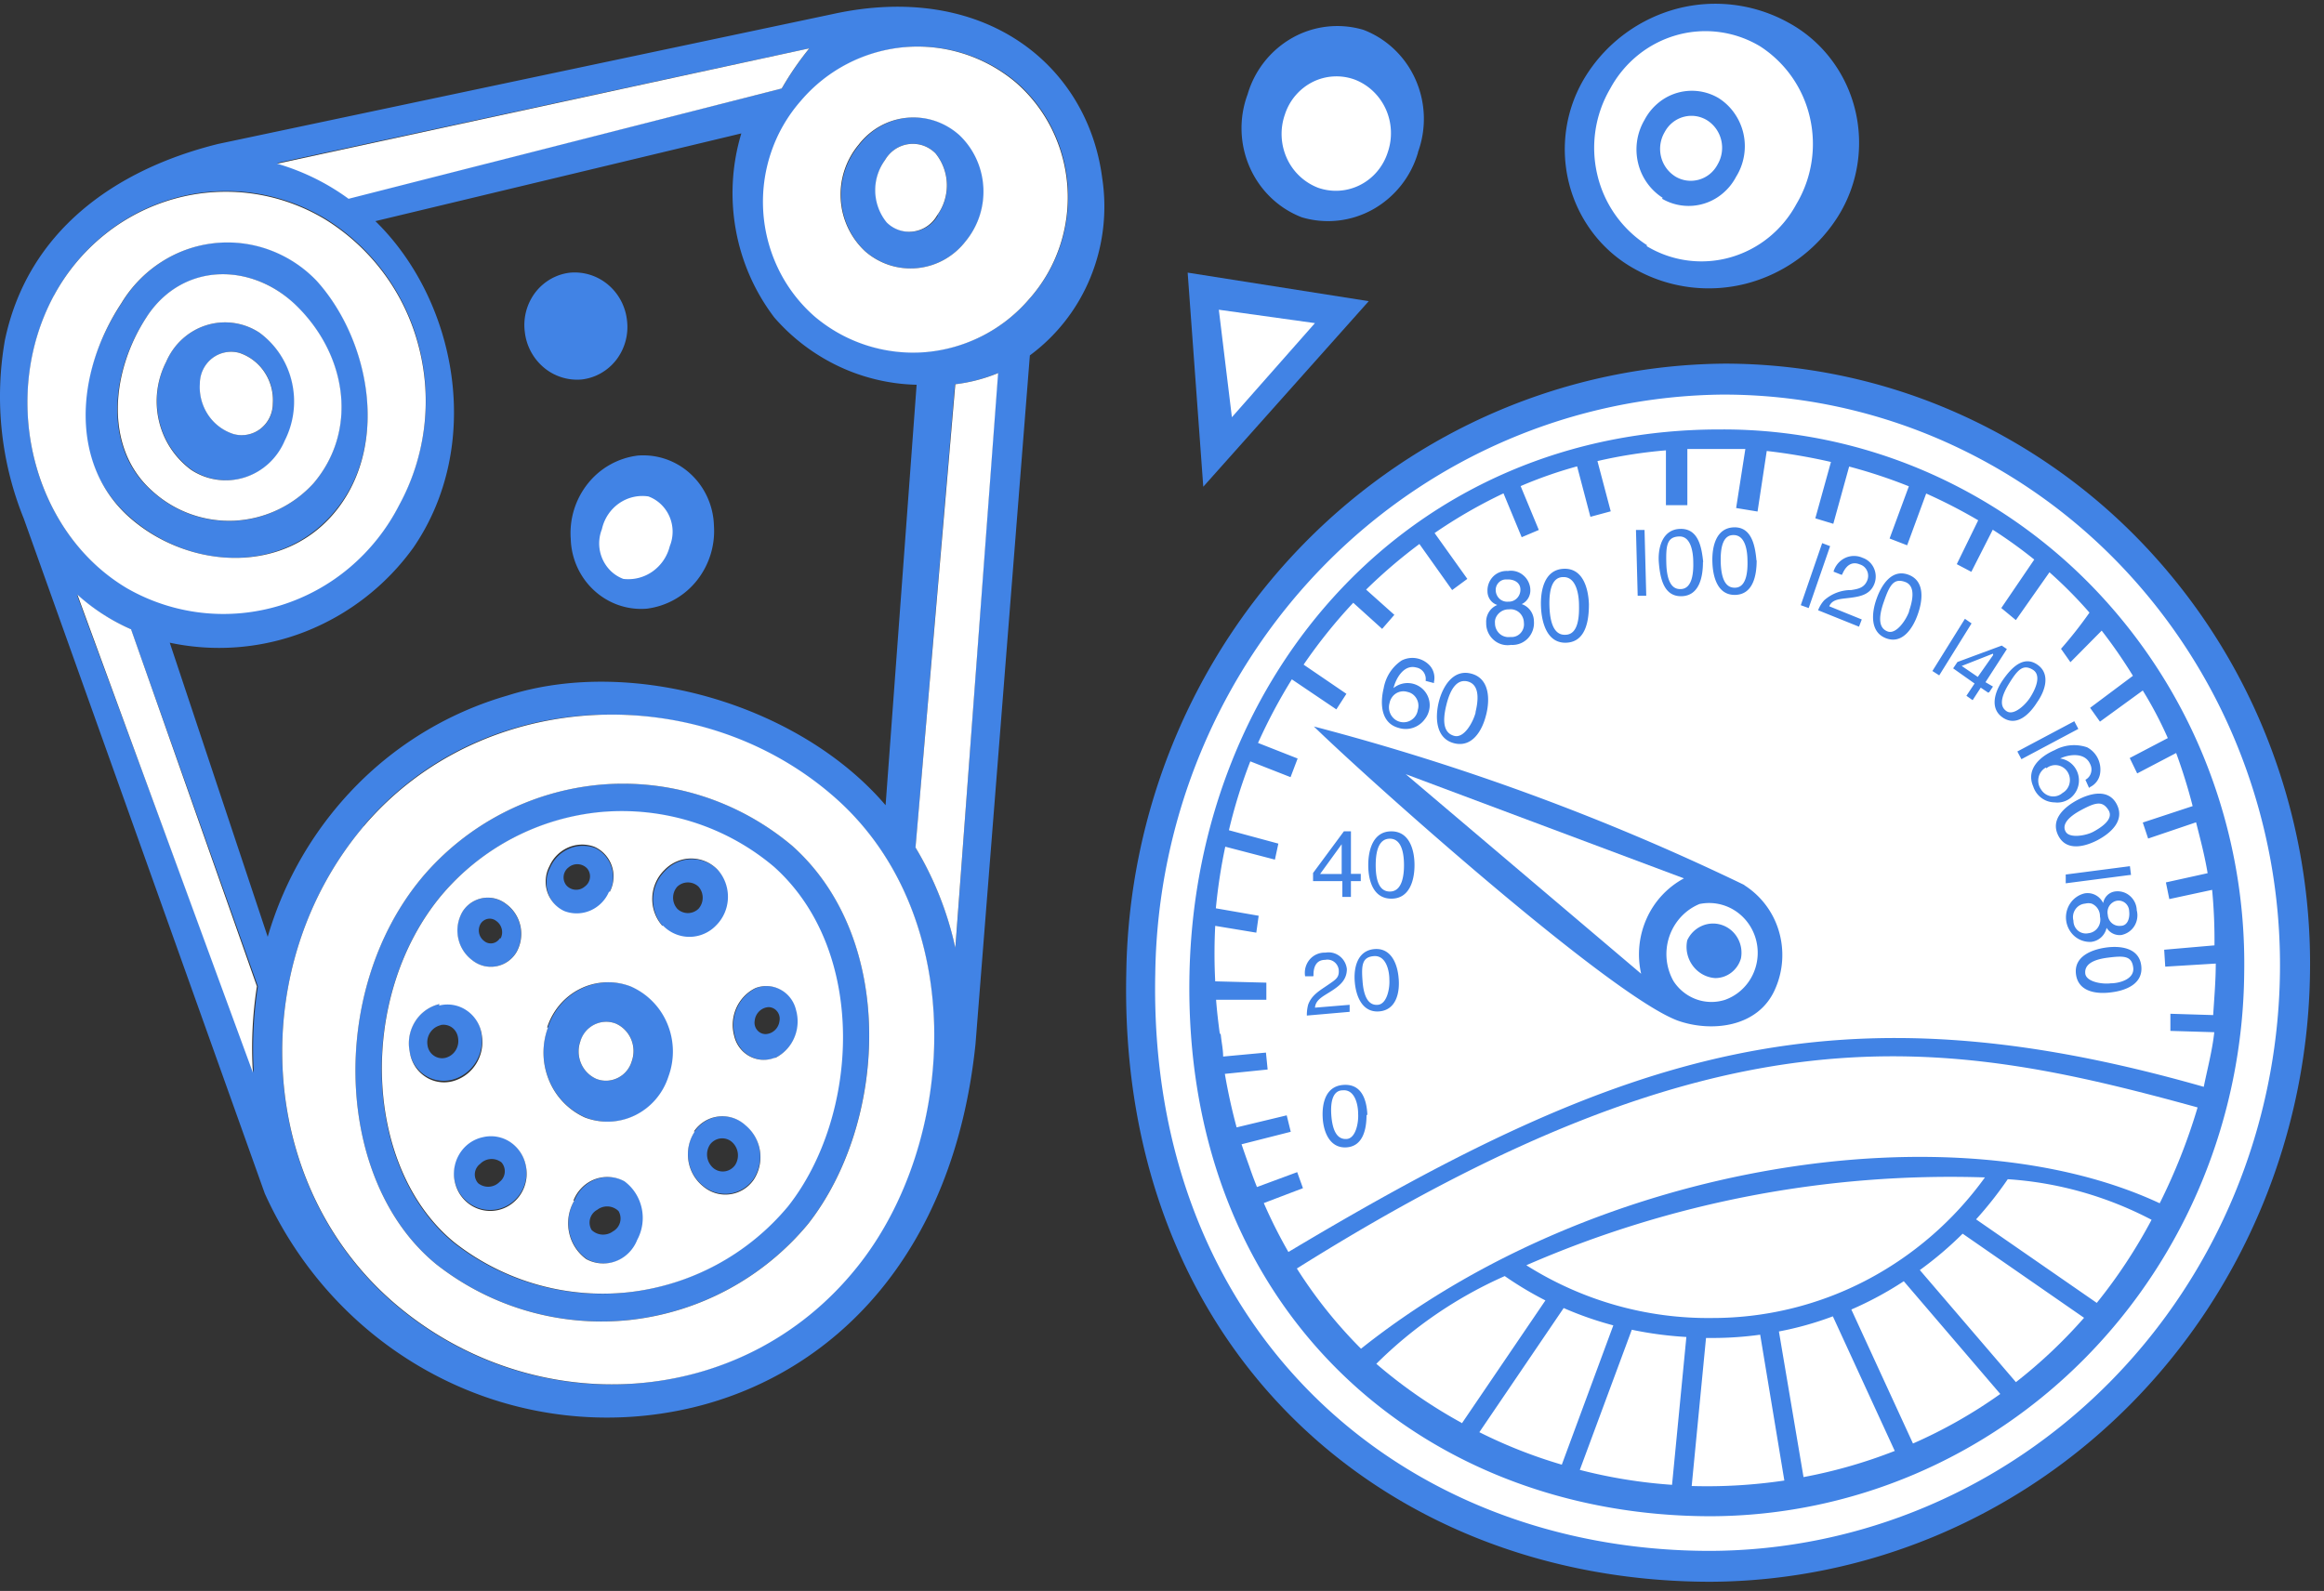 <svg xmlns="http://www.w3.org/2000/svg" width="92" height="63" fill="none" viewBox="0 0 92 63"><rect x="0" y="0" width="92" height="63" fill="#333333" stroke="none"/><path fill="#4183E5" d="M27.496 44.804a1.64 1.64 0 0 0-.242 1.145c.063.399.27.76.581 1.009a1.37 1.37 0 0 0 1.059.306c.187-.027.368-.092.53-.192.161-.1.301-.234.41-.392a1.639 1.639 0 0 0-.338-2.154 1.36 1.36 0 0 0-1.06-.31 1.35 1.35 0 0 0-.53.193 1.387 1.387 0 0 0-.41.395Zm.61.52a.608.608 0 0 1 .4-.241.586.586 0 0 1 .447.12.709.709 0 0 1 .144.938.606.606 0 0 1-.398.242.587.587 0 0 1-.449-.12.709.709 0 0 1-.144-.938ZM38.23 9.553a3.09 3.09 0 0 0 .715-2.153A3.072 3.072 0 0 0 38 5.34a2.744 2.744 0 0 0-.968-.557 2.698 2.698 0 0 0-2.166.213 2.781 2.781 0 0 0-.848.736 3.08 3.08 0 0 0-.718 2.153c.043.787.383 1.525.947 2.059.284.249.613.437.97.552a2.714 2.714 0 0 0 2.162-.212c.329-.183.618-.431.85-.73Zm-1.101-1.025a1.3 1.3 0 0 1-.395.43 1.26 1.26 0 0 1-1.113.155 1.274 1.274 0 0 1-.492-.307 2.024 2.024 0 0 1-.093-2.467c.099-.171.234-.318.396-.428a1.26 1.26 0 0 1 1.113-.15c.184.064.352.17.49.31a2.015 2.015 0 0 1 .068 2.458h.026ZM20.432 37.72c.179-.312.238-.68.166-1.033a1.454 1.454 0 0 0-.556-.878 1.183 1.183 0 0 0-.938-.245 1.176 1.176 0 0 0-.46.187 1.21 1.21 0 0 0-.347.362c-.178.31-.238.679-.166 1.032.073.354.27.667.556.878a1.182 1.182 0 0 0 .938.245 1.18 1.18 0 0 0 .46-.187c.14-.094.258-.218.347-.362Zm-.644-.565a.43.43 0 0 1-.29.197.413.413 0 0 1-.337-.093.523.523 0 0 1-.136-.677.428.428 0 0 1 .286-.197.414.414 0 0 1 .333.084.542.542 0 0 1 .178.686h-.034ZM28.366 36.686c.293-.284.465-.673.48-1.086a1.604 1.604 0 0 0-.395-1.12 1.452 1.452 0 0 0-2.118 0 1.598 1.598 0 0 0-.48 1.085c-.016.412.126.814.395 1.12a1.452 1.452 0 0 0 2.118 0Zm-1.558-.704a.661.661 0 0 1 0-.868.61.61 0 0 1 .847 0 .661.661 0 0 1 0 .868.602.602 0 0 1-.848 0ZM30.69 41.887c.337-.16.608-.44.763-.787.156-.346.185-.739.084-1.106-.04-.17-.116-.33-.221-.468a1.219 1.219 0 0 0-.39-.335 1.189 1.189 0 0 0-.99-.066 1.597 1.597 0 0 0-.761.788 1.652 1.652 0 0 0-.086 1.106c.039.17.114.331.219.47a1.18 1.18 0 0 0 1.382.398Zm-.381-.938a.431.431 0 0 1-.337-.162.456.456 0 0 1-.096-.367.605.605 0 0 1 .179-.374.578.578 0 0 1 .372-.165.44.44 0 0 1 .337.168.464.464 0 0 1 .095.37.597.597 0 0 1-.179.37.569.569 0 0 1-.371.16ZM24.139 35.316a1.31 1.31 0 0 0-.182-1.43 1.258 1.258 0 0 0-.395-.306 1.391 1.391 0 0 0-1.035.026 1.44 1.44 0 0 0-.744.738 1.31 1.31 0 0 0 .173 1.471c.115.131.255.236.412.31.34.125.714.111 1.044-.04.33-.15.59-.425.727-.769Zm-.992-.208a.517.517 0 0 1-.728-.052.5.5 0 0 1-.039-.565.49.49 0 0 1 .132-.147.534.534 0 0 1 .737.052.49.49 0 0 1 .103.379.495.495 0 0 1-.205.333ZM22.735 47.543c-.22.38-.288.832-.194 1.262.095.431.346.809.702 1.057a1.421 1.421 0 0 0 1.682-.252 1.49 1.49 0 0 0 .334-.512 1.83 1.83 0 0 0 .176-1.259 1.792 1.792 0 0 0-.684-1.06 1.42 1.42 0 0 0-1.682.252 1.49 1.49 0 0 0-.334.512Zm.906.365a.642.642 0 0 1 .847.052.583.583 0 0 1-.22.799.657.657 0 0 1-.847-.052.574.574 0 0 1 .22-.8ZM6.58 14.328a3.42 3.42 0 0 0-.278 2.33 3.348 3.348 0 0 0 1.286 1.943 2.482 2.482 0 0 0 2.116.304c.353-.11.679-.297.954-.55.276-.251.494-.561.64-.909a3.42 3.42 0 0 0 .27-2.334 3.347 3.347 0 0 0-1.294-1.939 2.501 2.501 0 0 0-2.107-.294c-.35.11-.674.296-.949.546-.274.25-.492.558-.638.903Zm1.338.869c0-.195.044-.387.128-.562.084-.174.206-.327.357-.445a1.223 1.223 0 0 1 1.074-.218c.408.133.76.402 1.001.764a2 2 0 0 1 .33 1.234c0 .194-.044.386-.128.56a1.252 1.252 0 0 1-.357.445 1.215 1.215 0 0 1-1.075.21 1.902 1.902 0 0 1-1.002-.757 1.982 1.982 0 0 1-.328-1.231ZM21.688 40.69a2.87 2.87 0 0 0 .05 2.087 2.772 2.772 0 0 0 1.441 1.474 2.485 2.485 0 0 0 1.995-.087c.31-.151.586-.366.812-.63.227-.264.399-.572.506-.907a2.861 2.861 0 0 0-.047-2.088 2.762 2.762 0 0 0-1.444-1.473 2.484 2.484 0 0 0-1.995.087c-.31.152-.586.367-.812.63a2.621 2.621 0 0 0-.506.908Zm1.296.53a1.071 1.071 0 0 1 .973-.758c.145-.005.29.019.425.072.274.12.491.342.608.622.117.28.124.596.02.88a1.102 1.102 0 0 1-.556.652 1.047 1.047 0 0 1-.843.035 1.167 1.167 0 0 1-.613-.62 1.209 1.209 0 0 1-.022-.883h.008Z"/><path fill="#4183E5" d="M.195 13.465c-.419 2.38-.16 4.835.746 7.07l9.54 26.723c1.443 3.195 3.916 5.782 7.002 7.326a14.606 14.606 0 0 0 9.942 1.151c5.507-1.32 10.32-5.984 11.192-14.391l2.152-27.271a7.233 7.233 0 0 0 2.403-3.098c.505-1.24.665-2.6.46-3.929C43.058 2.6 38.99-.77 32.95.56L8.634 5.7C4.508 6.725 1.094 9.183.195 13.465ZM32.043 1.914c-.406.498-.772 1.03-1.093 1.589L13.802 7.845a9.054 9.054 0 0 0-2.83-1.39l21.07-4.541ZM14.86 8.757l14.487-3.474a8.184 8.184 0 0 0-.22 3.808 8.089 8.089 0 0 0 1.525 3.48 7.804 7.804 0 0 0 2.547 1.933 7.63 7.63 0 0 0 3.087.732l-1.228 16.65c-3.39-3.97-10.006-5.923-14.97-4.343a13.719 13.719 0 0 0-5.943 3.527 14.21 14.21 0 0 0-3.547 6.027L6.72 25.45a9.353 9.353 0 0 0 5.357-.435 9.602 9.602 0 0 0 4.284-3.326c2.788-4.055 1.746-9.761-1.5-12.932Zm25.908 3.058a6.083 6.083 0 0 1-4.093 2.113 6.032 6.032 0 0 1-4.38-1.384 5.946 5.946 0 0 1-1.432-1.863 6.104 6.104 0 0 1-.304-4.64 5.999 5.999 0 0 1 1.178-2.043 6.091 6.091 0 0 1 4.113-2.131 6.041 6.041 0 0 1 4.401 1.401 5.94 5.94 0 0 1 1.425 1.87 6.095 6.095 0 0 1 .28 4.641 5.989 5.989 0 0 1-1.188 2.036ZM37.821 37.53a13.142 13.142 0 0 0-1.576-3.969l1.559-18.343a6.46 6.46 0 0 0 1.694-.443l-1.677 22.755Zm-23.426-4.829c4.71-5.558 13.284-5.775 18.639-1.111 5.354 4.663 4.863 13.661.847 18.603-4.567 5.68-12.768 6.08-18.198 1.494C10.125 46.98 9.7 38.26 14.412 32.702h-.017ZM3.042 23.548a7.851 7.851 0 0 0 2.143 1.372l5.025 14.14a15.878 15.878 0 0 0-.162 3.413L3.043 23.548ZM2.135 11.71c.5-.936 1.18-1.76 1.997-2.423a7.708 7.708 0 0 1 2.76-1.433 7.593 7.593 0 0 1 3.087-.217 7.652 7.652 0 0 1 2.925 1.034 8.372 8.372 0 0 1 3.683 5.042 8.576 8.576 0 0 1-.777 6.248 8.017 8.017 0 0 1-1.959 2.475 7.792 7.792 0 0 1-2.742 1.501 7.669 7.669 0 0 1-6.06-.667C1.28 21.108-.033 15.75 2.136 11.71Z"/><path fill="#4183E5" d="M4.824 11.99c-1.872 2.823-2.135 6.323.305 8.477s6.185 2.293 8.244-.373c2.059-2.667 1.211-6.749-.848-9.007a4.924 4.924 0 0 0-1.868-1.208 4.826 4.826 0 0 0-4.279.502c-.63.409-1.161.96-1.554 1.61Zm1 .539c1.449-2.18 4.236-2.12 5.93-.391 2 1.98 2.398 4.942.653 7-.82.9-1.95 1.433-3.15 1.487a4.516 4.516 0 0 1-3.264-1.2c-1.89-1.668-1.652-4.699-.17-6.896ZM17.98 46.672c.046.29.175.56.37.774.197.215.45.364.73.43.28.066.571.045.839-.06.267-.106.498-.29.663-.531a1.502 1.502 0 0 0 .03-1.65 1.45 1.45 0 0 0-.643-.555 1.43 1.43 0 0 0-1.749.508 1.497 1.497 0 0 0-.24 1.084Zm1.026-.582a.633.633 0 0 1 .847-.06.535.535 0 0 1 .063.61.525.525 0 0 1-.14.162.629.629 0 0 1-.847.052.514.514 0 0 1-.13-.4.524.524 0 0 1 .207-.364Z"/><path fill="#4183E5" d="M16.68 34.777c-3.694 4.456-3.44 11.994.593 15.286a10.579 10.579 0 0 0 7.662 2.203 10.689 10.689 0 0 0 7.046-3.792c3.126-3.97 3.55-11.29-.619-14.982a10.374 10.374 0 0 0-7.596-2.421 10.463 10.463 0 0 0-7.086 3.706Zm.771.704a9.403 9.403 0 0 1 6.346-3.308 9.324 9.324 0 0 1 6.803 2.153c3.736 3.343 3.389 9.892.56 13.444a9.604 9.604 0 0 1-6.327 3.407 9.505 9.505 0 0 1-6.882-1.974c-3.584-2.961-3.813-9.718-.5-13.722Z"/><path fill="#4183E5" d="M16.203 41.585c.026.196.092.384.194.552.102.167.238.311.397.422a1.353 1.353 0 0 0 1.103.198c.382-.099.713-.341.928-.68a1.64 1.64 0 0 0 .233-1.143 1.43 1.43 0 0 0-.195-.552 1.394 1.394 0 0 0-.397-.422 1.355 1.355 0 0 0-1.103-.199 1.56 1.56 0 0 0-.93.678 1.63 1.63 0 0 0-.23 1.146Zm1.22-.99a.572.572 0 0 1 .633.276.61.61 0 0 1 .078.236.7.7 0 0 1-.1.492.67.67 0 0 1-.4.29.57.57 0 0 1-.464-.09.591.591 0 0 1-.247-.414.708.708 0 0 1 .112-.505c.1-.147.25-.25.421-.285h-.033Z"/><path fill="#fff" d="M40.766 11.814a5.993 5.993 0 0 0 1.181-2.041 6.097 6.097 0 0 0-.299-4.642 5.937 5.937 0 0 0-1.433-1.864 6.041 6.041 0 0 0-4.401-1.401 6.092 6.092 0 0 0-4.114 2.13 5.999 5.999 0 0 0-1.177 2.044 6.104 6.104 0 0 0 .304 4.64 5.946 5.946 0 0 0 1.433 1.863 6.033 6.033 0 0 0 4.397 1.4 6.084 6.084 0 0 0 4.109-2.13Zm-2.542-2.259c-.232.3-.521.548-.85.731a2.731 2.731 0 0 1-2.163.212 2.76 2.76 0 0 1-.969-.552 3.062 3.062 0 0 1-.96-2.053 3.08 3.08 0 0 1 .706-2.16c.23-.3.52-.551.847-.735a2.713 2.713 0 0 1 2.167-.213c.356.117.685.307.968.558.566.532.909 1.268.956 2.054a3.09 3.09 0 0 1-.702 2.158Z"/><path fill="#fff" d="M35.101 8.808a2.023 2.023 0 0 1-.068-2.467c.1-.172.235-.318.397-.428a1.26 1.26 0 0 1 1.112-.15c.185.064.352.17.491.309a2.015 2.015 0 0 1 .068 2.45 1.3 1.3 0 0 1-.393.432 1.261 1.261 0 0 1-1.113.16 1.274 1.274 0 0 1-.494-.306ZM2.13 11.71c-2.168 4.039-.847 9.38 2.915 11.595a7.67 7.67 0 0 0 6.06.667 7.792 7.792 0 0 0 2.741-1.502 8.014 8.014 0 0 0 1.959-2.474 8.575 8.575 0 0 0 .777-6.249A8.372 8.372 0 0 0 12.9 8.705a7.652 7.652 0 0 0-2.92-1.04 7.593 7.593 0 0 0-3.084.209 7.706 7.706 0 0 0-2.762 1.423 7.925 7.925 0 0 0-2.002 2.413Zm2.686.278c.396-.65.93-1.2 1.563-1.608a4.826 4.826 0 0 1 4.29-.483 4.926 4.926 0 0 1 1.866 1.223c2.041 2.258 2.889 6.331.847 9.006s-5.888 2.44-8.244.373c-2.355-2.067-2.194-5.688-.322-8.51Z"/><path fill="#fff" d="M5.824 12.523c-1.457 2.197-1.695 5.211.178 6.896a4.516 4.516 0 0 0 3.264 1.2 4.536 4.536 0 0 0 3.15-1.487c1.745-2.058 1.346-5.02-.653-7-1.737-1.728-4.49-1.789-5.94.391Zm.754 1.806c.147-.344.365-.652.639-.902s.597-.437.948-.547a2.48 2.48 0 0 1 2.107.294 3.347 3.347 0 0 1 1.28 1.945 3.418 3.418 0 0 1-.28 2.328 2.605 2.605 0 0 1-.64.91c-.276.252-.602.44-.955.55a2.482 2.482 0 0 1-2.116-.305 3.349 3.349 0 0 1-1.272-1.948 3.419 3.419 0 0 1 .289-2.325Z"/><path fill="#fff" d="M9.47 13.973c.407.133.76.402 1 .764a2 2 0 0 1 .33 1.234c0 .195-.043.387-.128.561a1.254 1.254 0 0 1-.357.444 1.214 1.214 0 0 1-1.074.211 1.902 1.902 0 0 1-1.002-.758 1.982 1.982 0 0 1-.328-1.231c0-.195.043-.387.127-.561.084-.175.206-.327.357-.446a1.223 1.223 0 0 1 1.074-.218ZM14.41 32.705c-4.71 5.558-4.287 14.278 1.305 18.985 5.43 4.569 13.632 4.187 18.198-1.493 3.99-4.942 4.482-13.897-.847-18.604-5.329-4.707-13.945-4.404-18.656 1.112Zm2.27 2.075a10.464 10.464 0 0 1 7.087-3.707c2.743-.24 5.47.63 7.596 2.422 4.169 3.717 3.745 11.013.619 14.982a10.688 10.688 0 0 1-7.046 3.792 10.579 10.579 0 0 1-7.662-2.203c-4.033-3.291-4.287-10.83-.593-15.286Z"/><path fill="#fff" d="M17.457 35.477c-3.313 4.004-3.084 10.761.534 13.723a9.505 9.505 0 0 0 6.882 1.973 9.603 9.603 0 0 0 6.326-3.406c2.804-3.553 3.177-10.101-.56-13.445a9.325 9.325 0 0 0-6.82-2.17 9.405 9.405 0 0 0-6.362 3.325Zm2.982 2.241a1.21 1.21 0 0 1-.346.362 1.177 1.177 0 0 1-.955.166 1.183 1.183 0 0 1-.444-.224 1.454 1.454 0 0 1-.555-.878 1.481 1.481 0 0 1 .165-1.033 1.18 1.18 0 0 1 1.301-.528c.162.042.314.119.445.224.285.212.483.525.555.878.072.354.013.722-.166 1.033Zm3.669-2.406a1.415 1.415 0 0 1-.737.744c-.33.142-.7.15-1.034.02a1.256 1.256 0 0 1-.412-.308 1.292 1.292 0 0 1-.318-.97c.014-.176.064-.347.146-.502a1.44 1.44 0 0 1 .744-.738c.33-.142.699-.151 1.035-.026.158.07.301.174.419.303a1.292 1.292 0 0 1 .333.972 1.309 1.309 0 0 1-.142.505h-.034Zm6.557 6.575a1.177 1.177 0 0 1-.993-.062 1.21 1.21 0 0 1-.389-.336c-.105-.139-.18-.3-.219-.47-.1-.368-.069-.76.086-1.106.155-.346.425-.626.761-.788a1.184 1.184 0 0 1 .991.066c.152.081.284.195.39.334.105.138.18.298.22.468.104.364.08.753-.07 1.1a1.59 1.59 0 0 1-.743.794h-.034Zm-3.194 2.918c.11-.163.254-.3.42-.402a1.35 1.35 0 0 1 1.113-.138c.185.059.355.157.5.288a1.64 1.64 0 0 1 .339 2.154 1.36 1.36 0 0 1-1.501.544 1.37 1.37 0 0 1-.498-.266 1.615 1.615 0 0 1-.592-1.021c-.063-.405.027-.82.253-1.159h-.034Zm-1.254-8.147a1.605 1.605 0 0 1-.395-1.12c.016-.412.188-.802.48-1.086.138-.144.303-.259.485-.337a1.452 1.452 0 0 1 1.633.337c.27.307.412.709.396 1.121a1.598 1.598 0 0 1-.48 1.085 1.464 1.464 0 0 1-1.043.44c-.39 0-.764-.158-1.042-.44h-.034Zm-3.516 10.883c.076-.193.19-.367.335-.512a1.416 1.416 0 0 1 1.682-.252c.347.255.59.633.684 1.06.094.427.031.875-.176 1.258-.075.193-.189.368-.334.513a1.415 1.415 0 0 1-1.682.252 1.74 1.74 0 0 1-.683-1.064 1.774 1.774 0 0 1 .208-1.255h-.034Zm-1.042-6.853c.107-.334.28-.642.506-.907a2.55 2.55 0 0 1 .812-.63 2.491 2.491 0 0 1 1.995-.087 2.763 2.763 0 0 1 1.445 1.473c.278.664.294 1.412.046 2.088-.107.334-.279.643-.506.907a2.55 2.55 0 0 1-.812.63 2.492 2.492 0 0 1-1.995.087 2.773 2.773 0 0 1-1.421-1.482 2.87 2.87 0 0 1-.036-2.079h-.034Zm-2.541 4.343a1.371 1.371 0 0 1 1.075.19 1.46 1.46 0 0 1 .619.922c.065.285.045.585-.057.859a1.472 1.472 0 0 1-.515.68 1.417 1.417 0 0 1-1.607.038 1.467 1.467 0 0 1-.545-.656 1.51 1.51 0 0 1 .292-1.62c.2-.21.457-.354.738-.413ZM17.38 39.82a1.34 1.34 0 0 1 1.102.198c.16.11.296.255.398.422.102.168.168.356.194.552a1.64 1.64 0 0 1-.233 1.145 1.57 1.57 0 0 1-.927.68 1.34 1.34 0 0 1-1.103-.2 1.393 1.393 0 0 1-.397-.422 1.43 1.43 0 0 1-.195-.551 1.632 1.632 0 0 1 .213-1.19 1.56 1.56 0 0 1 .965-.695l-.017.06Z"/><path fill="#fff" d="M24.378 40.533c.273.12.49.343.608.623.117.28.123.595.019.88a1.072 1.072 0 0 1-.973.758 1.044 1.044 0 0 1-.425-.072 1.167 1.167 0 0 1-.608-.622 1.208 1.208 0 0 1-.019-.88 1.071 1.071 0 0 1 .973-.758c.145-.006.29.018.425.071ZM13.799 7.872a9.056 9.056 0 0 0-2.83-1.39l21.07-4.568c-.406.498-.771 1.03-1.093 1.59L13.798 7.872ZM37.818 15.216a6.46 6.46 0 0 0 1.695-.443L37.818 37.53a13.146 13.146 0 0 0-1.576-3.97l1.576-18.343ZM10.17 39.059a15.88 15.88 0 0 0-.16 3.413L3.063 23.547a7.853 7.853 0 0 0 2.126 1.372l4.982 14.14Z"/><path fill="#4183E5" fill-rule="evenodd" d="M56.133 6.045a3.795 3.795 0 0 1-1.783 2.247c-.86.48-1.869.593-2.81.315a3.664 3.664 0 0 1-1.224-.777 3.768 3.768 0 0 1-.84-1.2 3.846 3.846 0 0 1-.087-2.895 3.786 3.786 0 0 1 1.78-2.242 3.63 3.63 0 0 1 2.803-.312c.453.172.868.434 1.222.771s.64.742.84 1.192a3.839 3.839 0 0 1 .099 2.883v.018ZM47.016 10.797l.618 8.477 6.55-7.348-7.168-1.13Z" clip-rule="evenodd"/><path fill="#fff" fill-rule="evenodd" d="M54.933 6.043a2.23 2.23 0 0 1-.423.756c-.188.221-.418.401-.675.53a2.119 2.119 0 0 1-1.664.103 2.243 2.243 0 0 1-1.233-1.176 2.328 2.328 0 0 1-.072-1.724c.09-.279.234-.536.423-.756.188-.22.418-.4.675-.53a2.11 2.11 0 0 1 1.664-.095c.545.209.987.63 1.232 1.171.244.541.27 1.16.073 1.72ZM48.25 12.266l.517 4.255 3.287-3.726-3.804-.53Z" clip-rule="evenodd"/><path fill="#4183E5" fill-rule="evenodd" d="M22.594 21.34a3.144 3.144 0 0 1 .68-2.195 2.997 2.997 0 0 1 1.972-1.105c.377-.03.756.018 1.114.141.358.124.689.32.97.579.282.258.51.572.67.923.16.351.25.732.262 1.12a3.153 3.153 0 0 1-.685 2.196 3.005 3.005 0 0 1-1.975 1.104 2.724 2.724 0 0 1-1.113-.141 2.773 2.773 0 0 1-.968-.58 2.853 2.853 0 0 1-.668-.923 2.915 2.915 0 0 1-.259-1.118Z" clip-rule="evenodd"/><path fill="#fff" fill-rule="evenodd" d="M23.828 20.952c.092-.413.332-.776.673-1.016.34-.24.757-.339 1.166-.278.185.068.355.174.498.311.144.138.26.304.339.488a1.516 1.516 0 0 1 .01 1.172 1.737 1.737 0 0 1-.682 1.001 1.662 1.662 0 0 1-1.156.294 1.452 1.452 0 0 1-.497-.314 1.526 1.526 0 0 1-.35-1.658Z" clip-rule="evenodd"/><path fill="#4183E5" fill-rule="evenodd" d="M68.232 14.399a22.686 22.686 0 0 1 8.962 1.832 23.158 23.158 0 0 1 7.575 5.24 23.827 23.827 0 0 1 5.01 7.835 24.29 24.29 0 0 1 1.667 9.211c-.082 6.405-2.614 12.521-7.05 17.032-4.437 4.51-10.424 7.055-16.672 7.087-12.963 0-23.469-9.276-23.138-24.119.093-6.401 2.628-12.51 7.062-17.02 4.434-4.508 10.415-7.056 16.66-7.098h-.076Z" clip-rule="evenodd"/><path fill="#fff" fill-rule="evenodd" d="M48.285 40.91c-.06-.443-.11-.869-.144-1.32h1.99v-.678l-2.024-.052a21.135 21.135 0 0 1 0-2.197l1.626.269.094-.669-1.695-.295c.078-.82.202-1.635.373-2.44l1.965.512.136-.634-1.957-.53c.219-.928.502-1.84.847-2.727l1.593.625.28-.738-1.568-.617c.391-.869.838-1.71 1.339-2.518l1.762 1.19.398-.617-1.694-1.155a20.543 20.543 0 0 1 1.965-2.45l1.144 1.034.483-.556-1.118-.999a20.537 20.537 0 0 1 2.11-1.806l1.296 1.824.601-.443-1.296-1.815a19.704 19.704 0 0 1 2.728-1.572l.72 1.737.678-.287-.72-1.737a17.11 17.11 0 0 1 2.236-.782l.526 1.998.805-.217-.526-1.99a18.95 18.95 0 0 1 2.711-.425v2.172h.848V17.78h2.296l-.365 2.337.848.139.364-2.398c.854.098 1.703.243 2.542.435l-.619 2.232.712.217.627-2.267c.802.212 1.591.473 2.364.782l-.763 2.067.695.269.754-2.05a21.04 21.04 0 0 1 2.059 1.06l-.848 1.737.576.304.848-1.668c.568.363 1.117.758 1.643 1.182l-1.305 1.919.577.478 1.33-1.894c.561.497 1.09 1.031 1.584 1.598-.35.499-.726.977-1.127 1.433l.373.53 1.237-1.25c.444.572.857 1.17 1.237 1.789l-1.695 1.268.39.547 1.695-1.233c.373.603.704 1.233.991 1.884l-1.508.79.296.609 1.542-.808c.253.688.471 1.39.653 2.102l-1.974.651.212.634 1.897-.643c.178.704.34 1.312.458 2.015l-1.652.365.135.66 1.695-.365c.07.73.1 1.464.093 2.198l-1.991.173.042.67 2-.122c0 .686-.06 1.355-.102 2.04l-1.694-.052v.678l1.737.052c-.077.721-.272 1.45-.416 2.163-14.538-4.152-22.875-1.45-36.236 6.54a19.631 19.631 0 0 1-.974-1.937l1.55-.59-.228-.635-1.593.59a16.24 16.24 0 0 1-.305-.824 41.42 41.42 0 0 1-.305-.869l1.948-.495-.16-.651-1.983.477a23.063 23.063 0 0 1-.466-2.119l1.694-.173-.067-.67-1.695.157c0-.295-.068-.582-.093-.868l-.042-.061Zm36.032-6.262-2.541.33v-.348l2.541-.33.043.348h-.043Zm-.296 2.37a.596.596 0 0 1-.355-.04.614.614 0 0 1-.272-.237.724.724 0 0 1-.218.378.695.695 0 0 1-.392.178.934.934 0 0 1-.654-.22.992.992 0 0 1-.178-1.302.948.948 0 0 1 .57-.398.67.67 0 0 1 .43.065c.133.069.24.18.306.318.022-.12.08-.23.167-.313a.545.545 0 0 1 .316-.148.744.744 0 0 1 .583.184.781.781 0 0 1 .264.563.81.81 0 0 1-.089.615.783.783 0 0 1-.495.358h.017Zm-.432 2.276c-.56.079-1.313 0-1.407-.712-.093-.712.627-.981 1.186-1.06.56-.078 1.314 0 1.398.721.085.721-.618.982-1.177 1.051Zm-.55-6.027c-.5.26-1.238.46-1.56-.183-.322-.642.254-1.137.763-1.407.508-.269 1.237-.46 1.559.183.322.643-.255 1.138-.763 1.407Zm-.34-2.067-.144-.322a.45.45 0 0 0 .22-.272.472.472 0 0 0-.034-.353c-.211-.477-.847-.382-1.186-.217a.85.85 0 0 1 .567.334.892.892 0 0 1-.156 1.229.84.84 0 0 1-.63.174.883.883 0 0 1-.524-.177.92.92 0 0 1-.324-.457c-.297-.686.28-1.19.847-1.433a1.598 1.598 0 0 1 1.288-.113.98.98 0 0 1 .428.447c.091.193.12.41.08.621a.716.716 0 0 1-.39.504l-.042.035Zm-.423-2.337-2.254 1.2-.161-.305 2.254-1.198.16.303Zm-1.373-1.215-.127.234.127-.234ZM54.097 44.149c0 .591-.153 1.251-.805 1.286-.653.035-.907-.617-.932-1.199-.026-.582.135-1.242.847-1.276.712-.035.898.616.923 1.19h-.033ZM80.64 27.813c-.288.46-.796.972-1.347.608-.55-.365-.322-1.043 0-1.503.322-.46.797-.973 1.347-.608.551.365.322 1.051 0 1.503Zm-1.931-.383-.297-.2-.322.496-.246-.174.323-.486-.848-.6.17-.252 1.754-.65.203.138-.847 1.312.296.173-.144.217-.042.026Zm.186-1.546-1.237.487.636.434.61-.868-.009-.053Zm-.847-1.198-1.28 2.058-.27-.173 1.287-2.067.263.182Zm-5.6-3.057-.848 2.449-.313-.113.847-2.458.322.122h-.008Zm.44 1.129-.305-.122a.875.875 0 0 1 .456-.54.828.828 0 0 1 .697-.007.76.76 0 0 1 .446.41.797.797 0 0 1 .02.615c-.162.425-.543.504-.941.556-.398.052-.72.043-.847.338l1.288.522-.11.286-1.619-.651c.055-.144.136-.277.237-.391.296-.264.676-.41 1.068-.408.28-.044.525-.087.644-.391a.48.48 0 0 0-.13-.534.454.454 0 0 0-.167-.091c-.356-.148-.576.095-.703.408h-.034Zm3.033 1.563c-.186.539-.601 1.199-1.254.955-.652-.243-.576-1.016-.38-1.563.194-.547.6-1.198 1.261-.955.661.243.568 1.016.373 1.563Zm-6.38-2.128c0 .582-.135 1.346-.847 1.364-.711.017-.89-.73-.906-1.312-.017-.582.136-1.337.847-1.363.712-.026.847.738.898 1.311h.009Zm-2.126.061c0 .573-.135 1.338-.847 1.355-.712.017-.847-.73-.898-1.312-.051-.581.127-1.337.847-1.354.72-.018.847.73.907 1.311h-.009Zm-2.313-1.268.068 2.606h-.339l-.068-2.606h.34ZM62.9 23.948c0 .634-.127 1.468-.89 1.502-.762.035-.982-.79-1.007-1.424-.026-.634.127-1.468.898-1.503.77-.034.982.79 1 1.425Zm-2.321-.634a.612.612 0 0 1-.074.36.591.591 0 0 1-.265.248c.14.047.261.137.348.259a.733.733 0 0 1 .135.418.888.888 0 0 1-.242.683.845.845 0 0 1-.664.255.827.827 0 0 1-.69-.2.867.867 0 0 1-.293-.668.726.726 0 0 1 .106-.43.699.699 0 0 1 .334-.283.552.552 0 0 1-.281-.203.574.574 0 0 1-.108-.335.791.791 0 0 1 .225-.589.75.75 0 0 1 .58-.219.754.754 0 0 1 .59.152.786.786 0 0 1 .299.543v.009Zm-5.21 15.433c.05.582-.11 1.25-.772 1.303-.66.052-.914-.582-.965-1.155-.051-.573.101-1.25.77-1.312.67-.06.924.591.966 1.164Zm-3.39-.087h-.313a.817.817 0 0 1 .182-.667.78.78 0 0 1 .623-.27.712.712 0 0 1 .56.138.741.741 0 0 1 .287.513c0 .434-.288.66-.61.868-.322.209-.627.339-.652.66l1.372-.113v.278l-1.694.148a1.627 1.627 0 0 1 .05-.426c.136-.39.475-.573.789-.79.313-.217.449-.287.423-.6a.466.466 0 0 0-.184-.313.443.443 0 0 0-.35-.077c-.372 0-.474.304-.465.634l-.017.017Zm4.017-4.403c0 .6-.195 1.329-.916 1.329-.72 0-.915-.721-.915-1.329s.195-1.337.915-1.337.916.746.916 1.337Zm-2.093.634h-.424v.625h-.339v-.625h-1.16v-.321l1.22-1.65h.28v1.684h.389v.287h.034Zm4.93-6.592c-.152.634-.559 1.32-1.279 1.13-.72-.192-.745-1.017-.601-1.616.144-.6.559-1.33 1.288-1.138.728.19.745 1.016.593 1.624Zm-2.067-1.25-.33-.087a.472.472 0 0 0-.079-.345.457.457 0 0 0-.294-.185c-.491-.13-.805.434-.898.816a.876.876 0 0 1 1.395.93.875.875 0 0 1-.158.303.941.941 0 0 1-.468.34.919.919 0 0 1-.574 0c-.703-.192-.729-.974-.585-1.564.039-.224.122-.438.244-.628a1.64 1.64 0 0 1 .468-.475.936.936 0 0 1 1.135.226.737.737 0 0 1 .144.625v.043Zm12.277 7.998a3.237 3.237 0 0 1 1.373 1.81c.227.755.179 1.57-.136 2.29-.661 1.554-2.542 1.737-3.864 1.268-2.702-1.008-12.259-9.554-14.403-11.647a93.546 93.546 0 0 1 17.047 6.28h-.017Z" clip-rule="evenodd"/><path fill="#fff" fill-rule="evenodd" d="m55.648 30.656 9.32 7.904a3.474 3.474 0 0 1 .217-2.186 3.362 3.362 0 0 1 1.477-1.592l-11.014-4.126ZM67.284 35.796a1.884 1.884 0 0 1 1.387.257c.414.263.716.677.844 1.158.128.482.073.995-.154 1.437-.227.442-.61.779-1.07.943-.372.12-.772.113-1.14-.02a1.812 1.812 0 0 1-.901-.718 2.175 2.175 0 0 1 .297-2.548c.207-.222.458-.396.737-.51Zm-.492 1.441a1.14 1.14 0 0 1 .573-.57c.252-.113.536-.127.798-.039s.483.27.622.514c.14.243.187.53.134.808a1.086 1.086 0 0 1-.382.564 1.042 1.042 0 0 1-.635.217 1.19 1.19 0 0 1-.496-.144 1.22 1.22 0 0 1-.392-.343 1.255 1.255 0 0 1-.222-1.007Z" clip-rule="evenodd"/><path fill="#fff" d="M58.409 28.21c.093-.382.212-1.085-.305-1.224-.382-.096-.67.208-.847.93-.178.72-.077 1.12.313 1.224.39.104.745-.539.847-.93h-.008ZM55.008 27.84a.605.605 0 0 0 .216.65.57.57 0 0 0 .903-.38.57.57 0 0 0-.207-.622.535.535 0 0 0-.208-.09.546.546 0 0 0-.614.224.581.581 0 0 0-.09.218ZM55.58 34.262c0-.382-.06-1.051-.56-1.051-.373 0-.56.356-.56 1.05 0 .695.187 1.043.56 1.043.5 0 .56-.669.56-1.042ZM52.258 34.61h.855v-1.18l-.855 1.18ZM55 38.782c0-.357-.136-.956-.61-.921-.475.035-.5.365-.45 1.007.051.643.255.956.61.921.356-.035.475-.651.45-1.008ZM62.508 23.972c0-.39-.094-1.138-.627-1.12-.39 0-.568.408-.543 1.164.026.755.238 1.138.627 1.12.534 0 .551-.773.543-1.164ZM59.713 23.825a.448.448 0 0 0 .338-.135.472.472 0 0 0 .137-.343c0-.296-.28-.417-.534-.4a.398.398 0 0 0-.327.123.419.419 0 0 0-.114.337.47.47 0 0 0 .164.317.447.447 0 0 0 .336.1ZM59.733 24.13a.54.54 0 0 0-.291.075.559.559 0 0 0-.21.22.435.435 0 0 0-.05.252.56.56 0 0 0 .182.417.53.53 0 0 0 .428.13.48.48 0 0 0 .399-.151.504.504 0 0 0 .135-.414.55.55 0 0 0-.18-.401.52.52 0 0 0-.413-.128ZM67.031 22.267c0-.356-.076-1.042-.559-1.024-.483.017-.525.356-.508 1.05.017.695.203 1.043.559 1.034.491 0 .517-.704.508-1.06ZM75.57 24.208c.118-.339.304-.999-.153-1.164-.458-.165-.619.14-.847.8-.23.66-.178 1.041.16 1.163.34.121.73-.46.848-.8h-.009ZM69.177 22.212c0-.356-.067-1.033-.559-1.024-.356 0-.516.364-.5 1.06.017.694.204 1.032.56 1.024.483 0 .508-.704.5-1.06ZM80.373 27.611c.178-.278.475-.869.093-1.095-.38-.225-.593 0-.931.548-.34.547-.382.92-.094 1.103.288.182.754-.27.932-.556Z"/><path fill="#fff" fill-rule="evenodd" d="M68.228 15.625c2.918 0 5.808.594 8.5 1.748a22.009 22.009 0 0 1 7.185 4.976 22.639 22.639 0 0 1 4.754 7.432 23.082 23.082 0 0 1 1.589 8.738c-.078 6.086-2.486 11.897-6.705 16.18-4.22 4.282-9.911 6.694-15.849 6.714-12.31 0-22.282-8.807-21.968-22.894.09-6.072 2.494-11.866 6.698-16.144 4.203-4.278 9.872-6.7 15.796-6.75Zm0 1.38c2.738.003 5.448.563 7.972 1.65a20.613 20.613 0 0 1 6.732 4.68 21.207 21.207 0 0 1 4.443 6.983 21.618 21.618 0 0 1 1.466 8.2c-.05 5.713-2.292 11.175-6.242 15.203-3.95 4.029-9.29 6.3-14.863 6.32-11.564 0-20.943-8.277-20.647-21.522.271-11.881 8.795-21.591 21.139-21.513Z" clip-rule="evenodd"/><path fill="#fff" d="M53.764 44.095c0-.365-.136-.964-.61-.92-.348 0-.5.364-.45 1.007.052.642.255.947.61.92.357-.026.475-.651.45-1.007ZM82.856 32.943c.288-.156.847-.495.61-.868s-.508-.304-1.076 0c-.568.304-.771.608-.61.868.16.26.788.148 1.076 0ZM83.558 38.938c.33 0 .948-.156.89-.625-.06-.47-.374-.47-1-.391-.627.078-.932.286-.899.625.034.34.687.435 1.009.391ZM80.987 30.395a.582.582 0 0 0-.286.39.604.604 0 0 0 .1.479.577.577 0 0 0 .392.267.554.554 0 0 0 .454-.129.58.58 0 0 0 .278-.376.604.604 0 0 0-.08-.465.585.585 0 0 0-.387-.256.563.563 0 0 0-.446.116l-.025-.026ZM83.44 36.219a.478.478 0 0 0 .16.334.454.454 0 0 0 .348.109c.288 0 .372-.322.339-.582a.434.434 0 0 0-.154-.321.411.411 0 0 0-.502-.02.455.455 0 0 0-.193.298.472.472 0 0 0 .001.182ZM83.131 36.26a.547.547 0 0 0-.096-.29.527.527 0 0 0-.234-.188.504.504 0 0 0-.254 0 .517.517 0 0 0-.388.226.547.547 0 0 0-.078.451.515.515 0 0 0 .18.393.487.487 0 0 0 .413.102.516.516 0 0 0 .374-.223.545.545 0 0 0 .083-.437v-.034Z"/><path fill="#fff" fill-rule="evenodd" d="M51.344 50.228c16.945-10.64 25.536-9.163 35.652-6.375a23.311 23.311 0 0 1-1.5 3.795c-8.014-3.743-22.197-1.737-31.618 5.759a18.51 18.51 0 0 1-2.542-3.18h.008Z" clip-rule="evenodd"/><path fill="#fff" fill-rule="evenodd" d="M57.873 56.35a19.616 19.616 0 0 1-3.389-2.345 16.922 16.922 0 0 1 5.084-3.474c.515.358 1.052.68 1.61.964l-3.322 4.89.017-.035ZM61.824 57.998a19.527 19.527 0 0 1-3.261-1.285l3.338-4.916c.637.279 1.294.508 1.965.686l-2.042 5.524v-.009ZM66.19 58.797a20.13 20.13 0 0 1-3.65-.591l2.058-5.55c.712.15 1.434.245 2.16.287l-.567 5.854ZM70.637 58.627c-1.214.18-2.442.254-3.668.217l.567-5.862h.255c.632 0 1.263-.043 1.889-.13l.957 5.775ZM75.022 57.449a19.867 19.867 0 0 1-3.626 1.042l-.974-5.767a12.778 12.778 0 0 0 2.135-.599l2.448 5.324h.017ZM79.186 55.199a19.347 19.347 0 0 1-3.457 1.962l-2.44-5.306a13.749 13.749 0 0 0 2.076-1.12l3.82 4.464ZM82.498 52.187a19.736 19.736 0 0 1-2.694 2.544L76 50.293c.6-.434 1.167-.916 1.695-1.441l4.812 3.335h-.009ZM85.174 48.302a20.65 20.65 0 0 1-2.169 3.291l-4.778-3.308c.452-.5.871-1.031 1.254-1.59 1.985.13 3.922.678 5.693 1.607ZM60.43 50.099a41.998 41.998 0 0 1 18.147-3.475 13.502 13.502 0 0 1-4.743 4.097 13.145 13.145 0 0 1-6.033 1.47c-2.6.036-5.157-.687-7.371-2.084V50.1Z" clip-rule="evenodd"/><path fill="#4183E5" fill-rule="evenodd" d="M20.773 13.125a2.133 2.133 0 0 1 .423-1.55c.167-.216.375-.396.61-.53.236-.133.495-.218.763-.248a2.05 2.05 0 0 1 1.509.482c.422.358.69.87.745 1.429a2.136 2.136 0 0 1-.427 1.543 2.048 2.048 0 0 1-.609.528 1.999 1.999 0 0 1-.76.248 2.05 2.05 0 0 1-1.509-.482 2.152 2.152 0 0 1-.745-1.429v.009ZM64.773 10.684a5.275 5.275 0 0 1-1.68-1.416 5.429 5.429 0 0 1-.976-1.992 5.508 5.508 0 0 1-.104-2.226c.118-.742.386-1.45.787-2.079A6.115 6.115 0 0 1 66.404.34a5.976 5.976 0 0 1 4.392.555 5.284 5.284 0 0 1 1.664 1.418c.453.585.782 1.26.966 1.984.184.723.219 1.477.103 2.215a5.466 5.466 0 0 1-.776 2.07 6.109 6.109 0 0 1-3.592 2.64 5.968 5.968 0 0 1-4.389-.538Z" clip-rule="evenodd"/><path fill="#fff" fill-rule="evenodd" d="M65.202 9.71a4.538 4.538 0 0 1-1.97-2.794 4.64 4.64 0 0 1 .512-3.407 4.386 4.386 0 0 1 1.103-1.329c.45-.363.967-.63 1.519-.787a4.202 4.202 0 0 1 3.309.44 4.556 4.556 0 0 1 1.973 2.819c.27 1.169.078 2.4-.533 3.426a4.376 4.376 0 0 1-1.102 1.329c-.45.363-.968.63-1.52.786a4.192 4.192 0 0 1-3.308-.448l.017-.035Zm.618-1.876a2.256 2.256 0 0 1-.976-1.39 2.307 2.307 0 0 1 .256-1.693c.134-.257.317-.484.538-.668a2.077 2.077 0 0 1 2.394-.2c.247.156.461.36.63.603a2.269 2.269 0 0 1 .377 1.69c-.05.294-.156.574-.313.825a2.177 2.177 0 0 1-.539.666 2.085 2.085 0 0 1-2.392.202l.025-.035Z" clip-rule="evenodd"/><path fill="#fff" fill-rule="evenodd" d="M66.302 6.976a1.276 1.276 0 0 1-.549-.783 1.304 1.304 0 0 1 .142-.954c.078-.149.184-.28.313-.385a1.193 1.193 0 0 1 .923-.255c.163.024.32.083.459.171.276.178.473.459.549.784.076.324.025.667-.142.953-.078.149-.184.28-.313.385a1.192 1.192 0 0 1-.923.255 1.184 1.184 0 0 1-.459-.17Z" clip-rule="evenodd"/></svg>